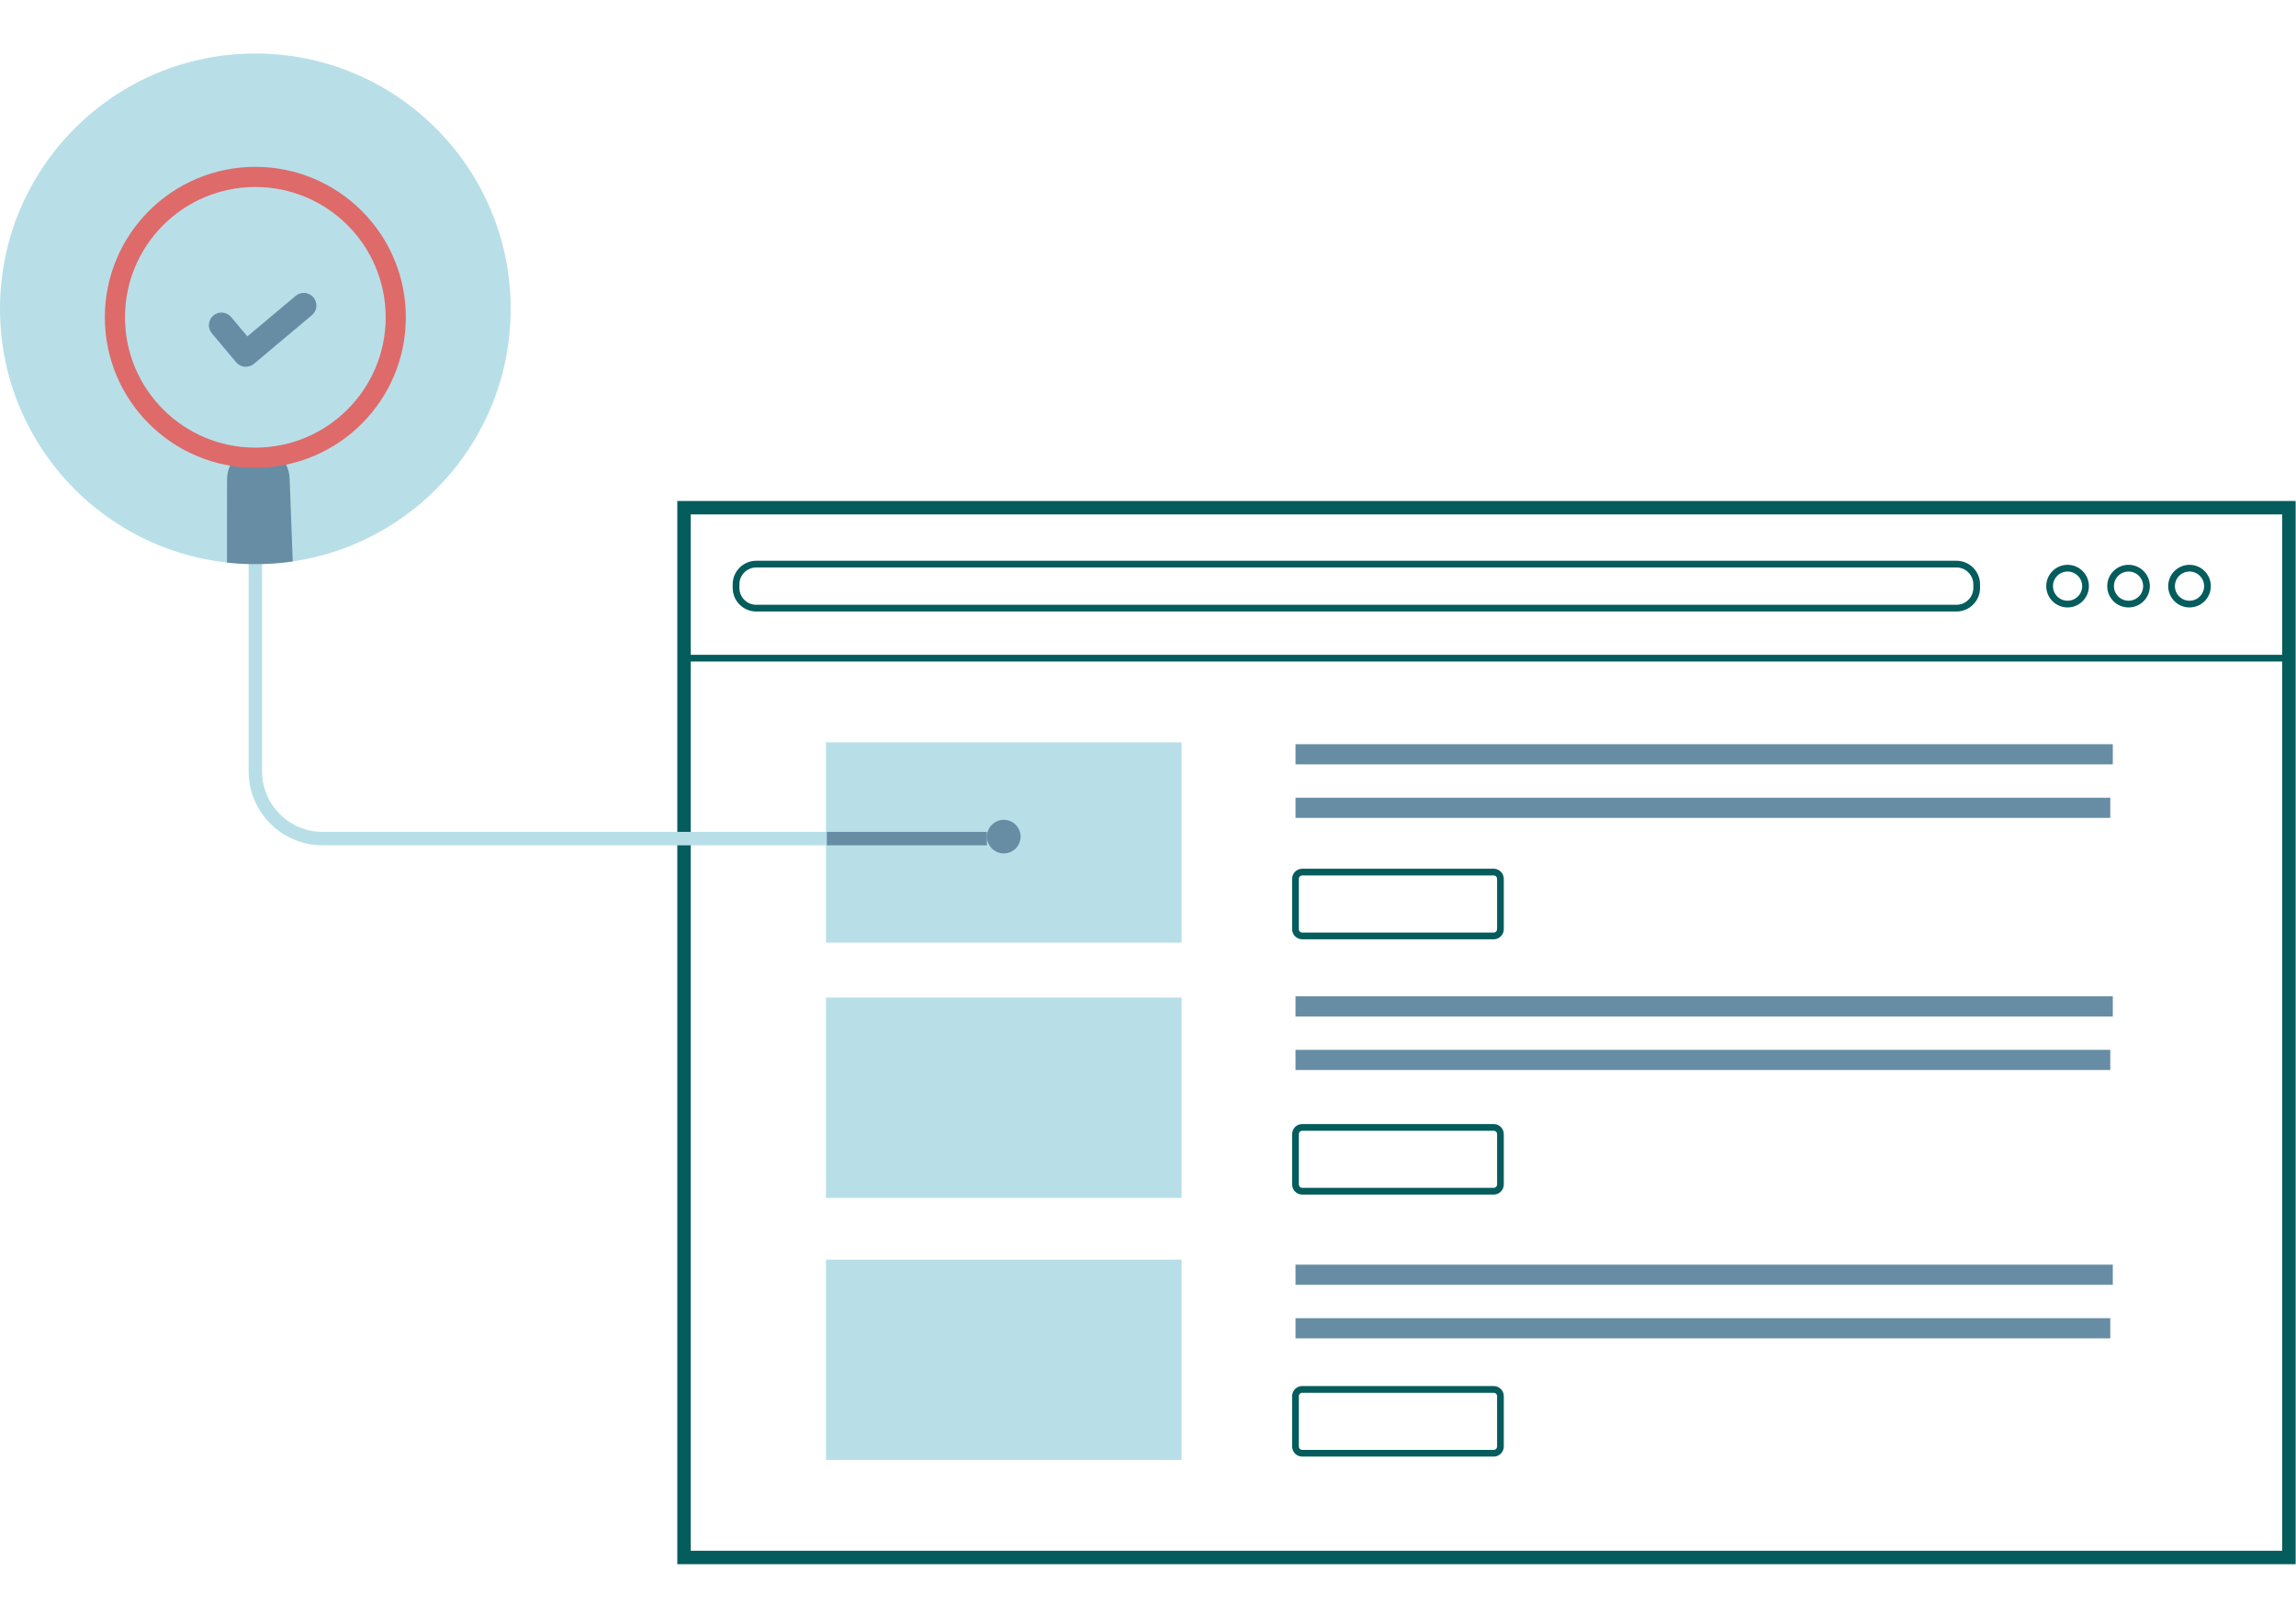 <?xml version="1.0" encoding="utf-8"?>
<!-- Generator: Adobe Illustrator 17.0.0, SVG Export Plug-In . SVG Version: 6.00 Build 0)  -->
<!DOCTYPE svg PUBLIC "-//W3C//DTD SVG 1.1//EN" "http://www.w3.org/Graphics/SVG/1.1/DTD/svg11.dtd">
<svg version="1.1" id="Слой_1" xmlns="http://www.w3.org/2000/svg" xmlns:xlink="http://www.w3.org/1999/xlink" x="0px" y="0px"
	 width="341.69px" height="239.019px" viewBox="0 0 341.69 239.019" enable-background="new 0 0 341.69 239.019"
	 xml:space="preserve">
<g>
	<g>
		<g>
			<path fill="none" stroke="#055C5C" stroke-miterlimit="10" d="M223.295,138.308c0,0.55-0.45,1-1,1h-28.5c-0.55,0-1-0.45-1-1v-7.5
				c0-0.55,0.45-1,1-1h28.5c0.55,0,1,0.45,1,1V138.308z"/>
		</g>
		<g>
			<path fill="none" stroke="#055C5C" stroke-miterlimit="10" d="M223.295,176.308c0,0.55-0.45,1-1,1h-28.5c-0.55,0-1-0.45-1-1v-7.5
				c0-0.55,0.45-1,1-1h28.5c0.55,0,1,0.45,1,1V176.308z"/>
		</g>
		<g>
			<path fill="none" stroke="#055C5C" stroke-miterlimit="10" d="M223.295,215.308c0,0.55-0.45,1-1,1h-28.5c-0.55,0-1-0.45-1-1v-7.5
				c0-0.55,0.45-1,1-1h28.5c0.55,0,1,0.45,1,1V215.308z"/>
		</g>
		
			<line fill="none" stroke="#678DA4" stroke-width="3" stroke-miterlimit="10" x1="192.795" y1="112.271" x2="314.428" y2="112.271"/>
		
			<line fill="none" stroke="#678DA4" stroke-width="3" stroke-miterlimit="10" x1="192.795" y1="120.238" x2="314.05" y2="120.238"/>
		
			<line fill="none" stroke="#678DA4" stroke-width="3" stroke-miterlimit="10" x1="192.795" y1="149.798" x2="314.428" y2="149.798"/>
		
			<line fill="none" stroke="#678DA4" stroke-width="3" stroke-miterlimit="10" x1="192.795" y1="157.765" x2="314.05" y2="157.765"/>
		
			<line fill="none" stroke="#678DA4" stroke-width="3" stroke-miterlimit="10" x1="192.795" y1="189.738" x2="314.428" y2="189.738"/>
		
			<line fill="none" stroke="#678DA4" stroke-width="3" stroke-miterlimit="10" x1="192.795" y1="197.705" x2="314.05" y2="197.705"/>
		<rect x="122.917" y="110.488" fill="#B8DFE8" width="52.928" height="29.819"/>
		<rect x="122.917" y="148.488" fill="#B8DFE8" width="52.928" height="29.819"/>
		<rect x="122.917" y="187.488" fill="#B8DFE8" width="52.928" height="29.819"/>
		<g>
			<line fill="none" stroke="#055C5C" stroke-miterlimit="10" x1="101.795" y1="97.964" x2="340.637" y2="97.964"/>
			
				<rect x="101.795" y="75.568" fill="none" stroke="#055C5C" stroke-width="2" stroke-miterlimit="10" width="238.842" height="156.257"/>
			<path fill="none" stroke="#055C5C" stroke-miterlimit="10" d="M310.368,87.244c0,1.474-1.196,2.671-2.675,2.671
				c-1.473,0-2.67-1.197-2.67-2.671c0-1.477,1.197-2.673,2.67-2.673C309.172,84.571,310.368,85.768,310.368,87.244z"/>
			<path fill="none" stroke="#055C5C" stroke-miterlimit="10" d="M319.441,87.244c0,1.474-1.196,2.671-2.675,2.671
				c-1.473,0-2.67-1.197-2.67-2.671c0-1.477,1.197-2.673,2.67-2.673C318.246,84.571,319.441,85.768,319.441,87.244z"/>
			<path fill="none" stroke="#055C5C" stroke-miterlimit="10" d="M328.515,87.244c0,1.474-1.195,2.671-2.675,2.671
				c-1.473,0-2.67-1.197-2.67-2.671c0-1.477,1.197-2.673,2.67-2.673C327.319,84.571,328.515,85.768,328.515,87.244z"/>
			<g>
				<path fill="none" stroke="#055C5C" stroke-miterlimit="10" d="M294.168,87.519c0,1.65-1.35,3-3,3H112.539c-1.65,0-3-1.35-3-3
					v-0.552c0-1.65,1.35-3,3-3h178.629c1.65,0,3,1.35,3,3V87.519z"/>
			</g>
		</g>
	</g>
	<g>
		<g>
			<path fill="none" stroke="#B8DFE8" stroke-width="2" stroke-miterlimit="10" d="M38,72.822v42c0,5.5,4.5,10,10,10h76"/>
		</g>
		<g>
			
				<line fill="none" stroke="#678DA4" stroke-width="2" stroke-miterlimit="10" x1="123.047" y1="124.822" x2="146.881" y2="124.822"/>
		</g>
		<circle fill="#678DA4" cx="149.381" cy="124.527" r="2.5"/>
	</g>
	<g>
		<g>
			<defs>
				<circle id="SVGID_1_" cx="38" cy="45.967" r="38"/>
			</defs>
			<use xlink:href="#SVGID_1_"  overflow="visible" fill="#B8DFE8"/>
			<clipPath id="SVGID_2_">
				<use xlink:href="#SVGID_1_"  overflow="visible"/>
			</clipPath>
			<g clip-path="url(#SVGID_2_)">
				<path fill="#678DA4" d="M44.371,104.843c0.04,2.131-1.656,3.89-3.786,3.928l-2.893,0.055c-2.13,0.039-3.889-1.655-3.929-3.786
					l0.024-33.471c-0.04-2.131,1.013-3.878,3.143-3.919l2.892-0.053c2.129-0.038,3.246,1.669,3.286,3.798L44.371,104.843z"/>
				<circle fill="#C4E7E9" cx="38" cy="47.231" r="20.897"/>
				<circle fill="#B8DFE8" stroke="#DE6A6A" stroke-width="3" stroke-miterlimit="10" cx="38" cy="47.231" r="20.897"/>
				<path fill="#678DA4" d="M44.003,44.036l-7.188,6.034l-2.418-2.875c-0.667-0.795-1.85-0.898-2.645-0.232
					c-0.796,0.67-0.9,1.854-0.23,2.646l3.623,4.316c0.665,0.795,1.849,0.897,2.646,0.231l8.626-7.245
					c0.796-0.668,0.897-1.85,0.23-2.645C45.981,43.473,44.799,43.367,44.003,44.036z"/>
			</g>
		</g>
	</g>
</g>
</svg>
